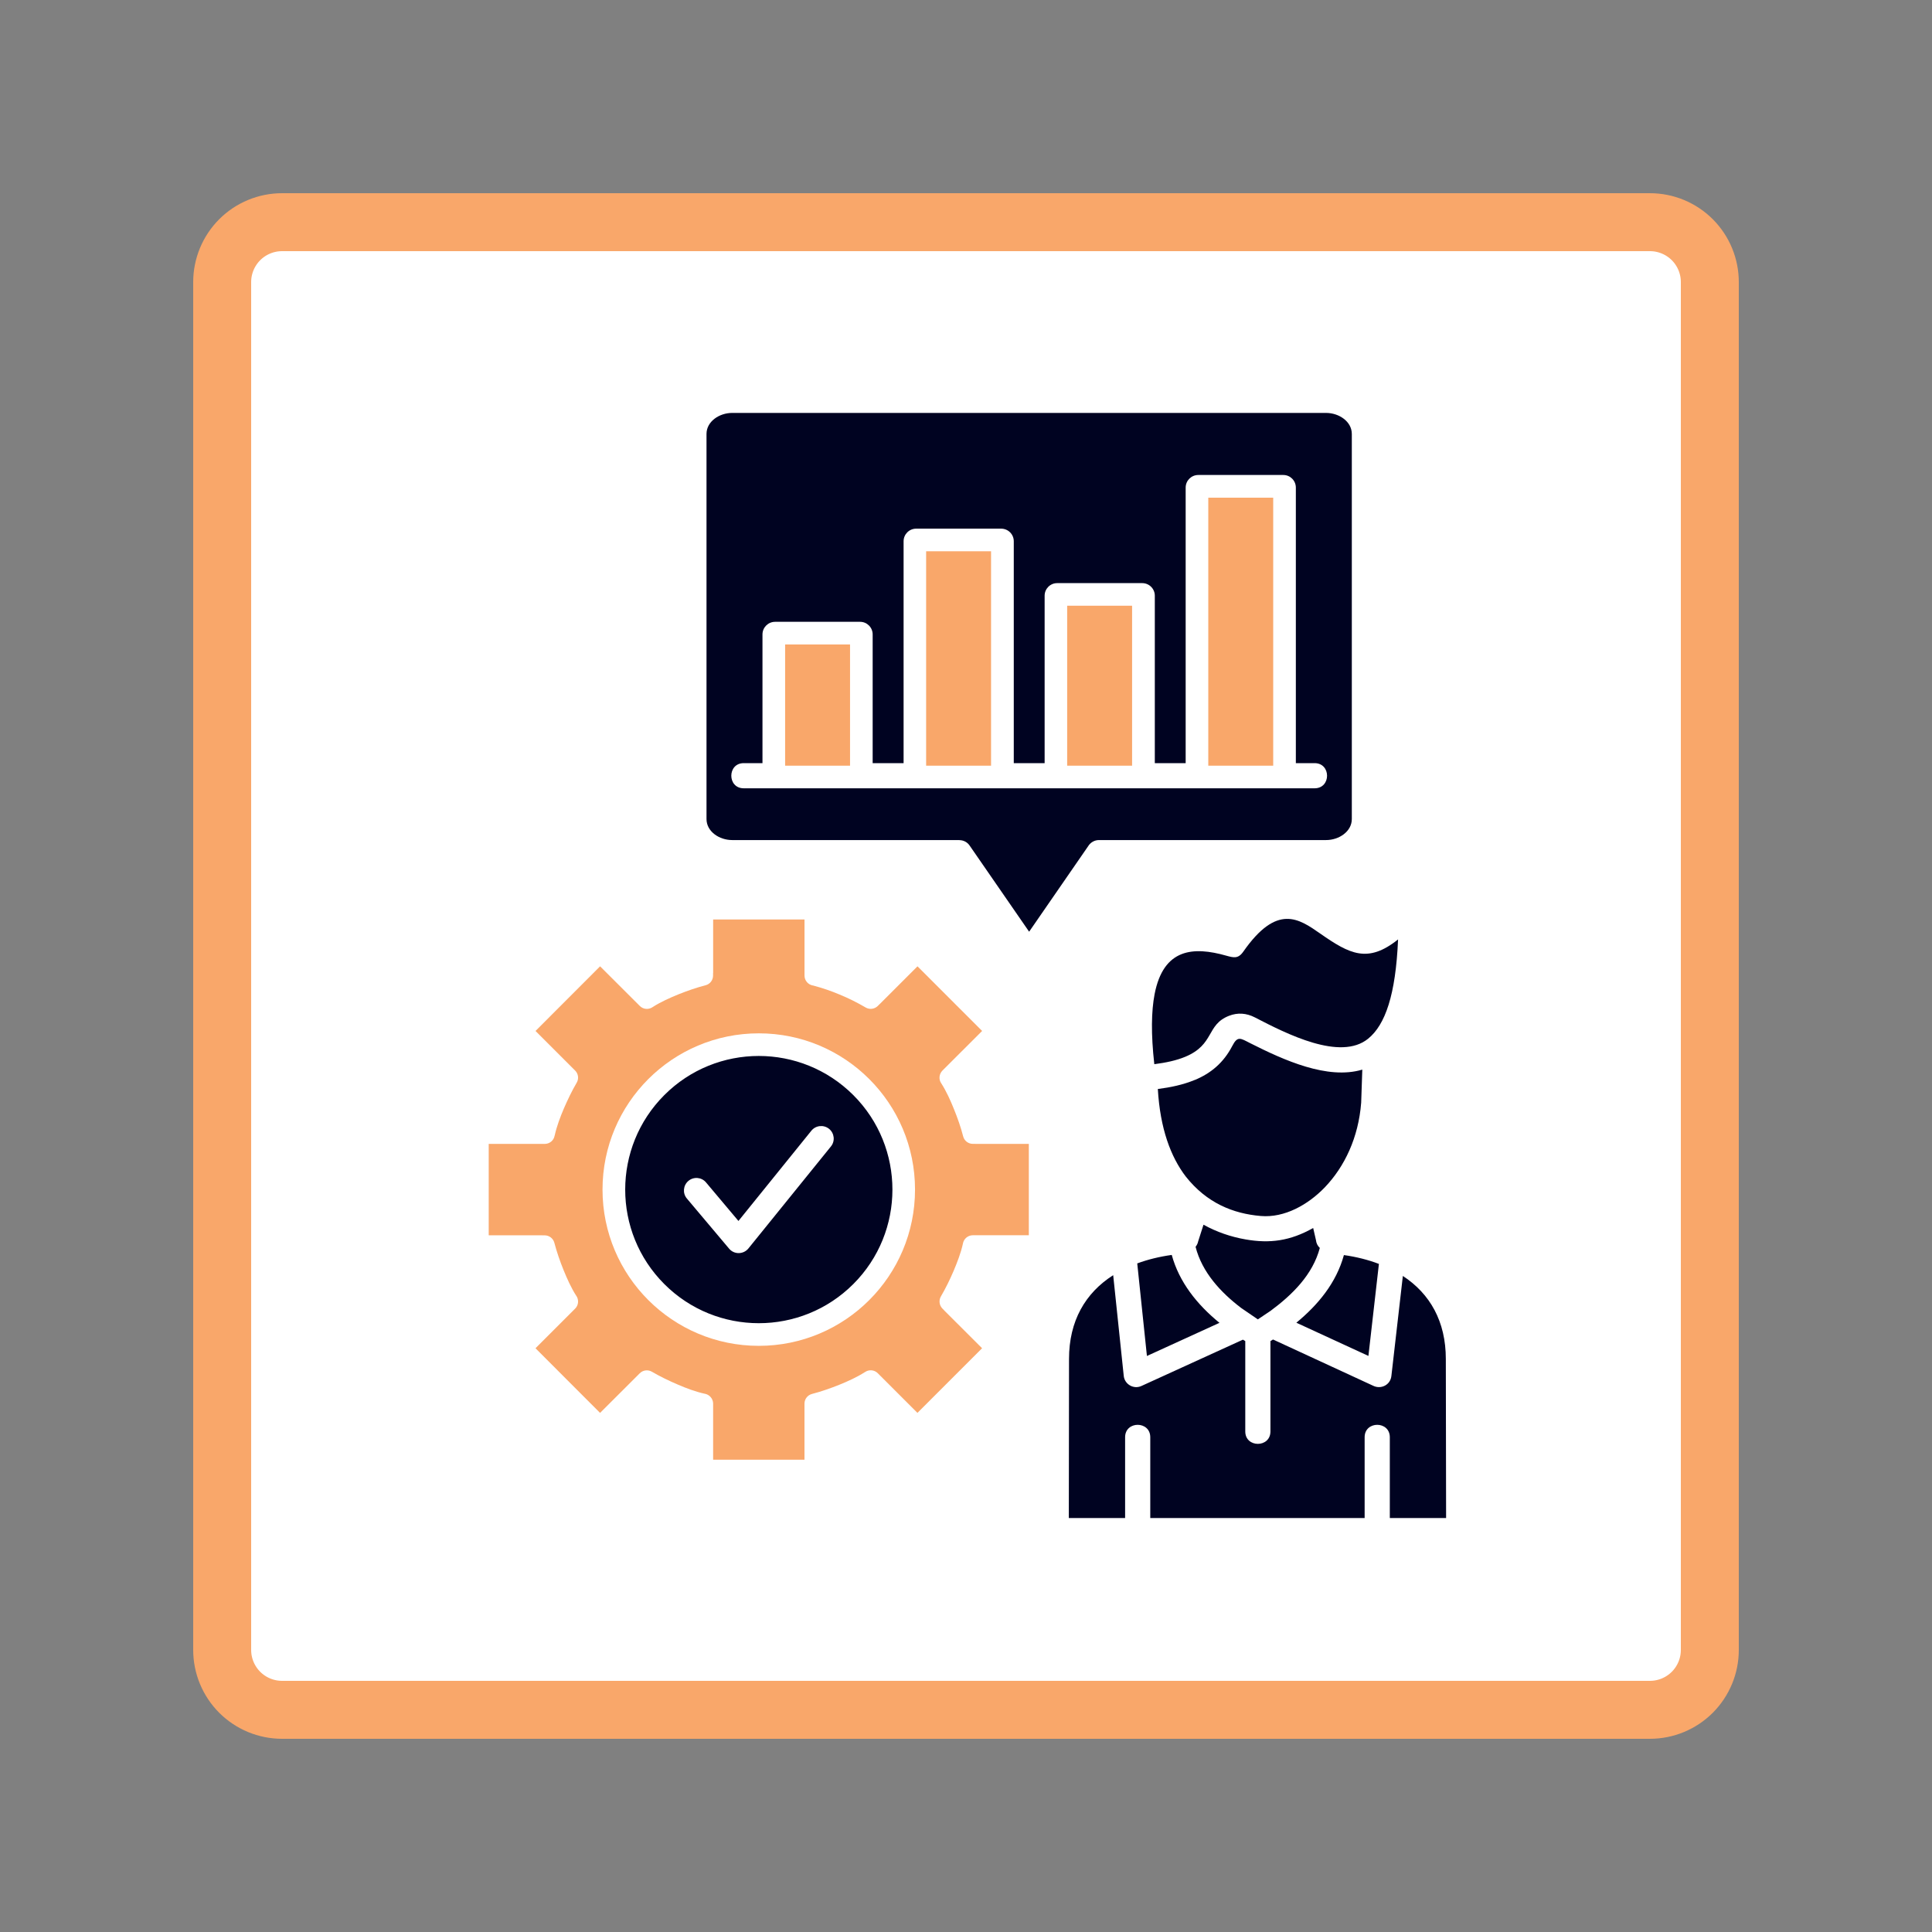 <svg xmlns="http://www.w3.org/2000/svg" xmlns:xlink="http://www.w3.org/1999/xlink" width="500" zoomAndPan="magnify" viewBox="0 0 375 375" height="500" preserveAspectRatio="xMidYMid meet" version="1.0"><rect x="0" y="0" width="375" height="375" fill="#808080" stroke="none"/><defs><clipPath id="e77b6d707e"><path d="M 47.199 47.785 L 328.391 47.785 L 328.391 327.215 L 47.199 327.215 Z M 47.199 47.785 " clip-rule="nonzero"/></clipPath><clipPath id="e80d3d48a4"><path d="M 37.5 37.5 L 337.5 37.5 L 337.5 337.5 L 37.5 337.5 Z M 37.5 37.5 " clip-rule="nonzero"/></clipPath><clipPath id="88016f9e04"><path d="M 54.75 37.5 L 320.25 37.5 C 324.824 37.5 329.211 39.316 332.449 42.551 C 335.684 45.789 337.5 50.176 337.5 54.75 L 337.5 320.25 C 337.5 324.824 335.684 329.211 332.449 332.449 C 329.211 335.684 324.824 337.5 320.25 337.5 L 54.75 337.5 C 50.176 337.5 45.789 335.684 42.551 332.449 C 39.316 329.211 37.5 324.824 37.5 320.25 L 37.5 54.75 C 37.5 50.176 39.316 45.789 42.551 42.551 C 45.789 39.316 50.176 37.5 54.75 37.5 Z M 54.75 37.5 " clip-rule="nonzero"/></clipPath><clipPath id="1bced1ffd8"><path d="M 121 80.145 L 280.797 80.145 L 280.797 294.645 L 121 294.645 Z M 121 80.145 " clip-rule="nonzero"/></clipPath><clipPath id="da51358919"><path d="M 94.797 96 L 248 96 L 248 284 L 94.797 284 Z M 94.797 96 " clip-rule="nonzero"/></clipPath></defs><g clip-path="url(#e77b6d707e)"><path fill="#ffffff" d="M 47.199 47.785 L 328.809 47.785 L 328.809 327.215 L 47.199 327.215 Z M 47.199 47.785 " fill-opacity="1" fill-rule="nonzero"/></g><g clip-path="url(#e80d3d48a4)"><g clip-path="url(#88016f9e04)"><path stroke-linecap="butt" transform="matrix(0.75, 0, 0, 0.75, 37.5, 37.5)" fill="none" stroke-linejoin="miter" d="M 23 0 L 377 0 C 383.099 0 388.948 2.422 393.266 6.734 C 397.578 11.052 400 16.901 400 23 L 400 377 C 400 383.099 397.578 388.948 393.266 393.266 C 388.948 397.578 383.099 400 377 400 L 23 400 C 16.901 400 11.052 397.578 6.734 393.266 C 2.422 388.948 -0 383.099 -0 377 L -0 23 C -0 16.901 2.422 11.052 6.734 6.734 C 11.052 2.422 16.901 0 23 0 Z M 23 0 " stroke="#f9a76a" stroke-width="30" stroke-opacity="1" stroke-miterlimit="4"/></g></g><g clip-path="url(#1bced1ffd8)"><path fill="#000321" d="M 271.363 182.344 C 265.496 187.035 261.969 185.195 256.27 181.215 C 252.09 178.297 247.883 175.348 241.34 184.688 C 240.332 186.141 239.457 185.895 237.992 185.488 C 231.676 183.703 225.832 184.023 224.105 192.973 C 223.48 196.254 223.387 200.648 224.051 206.559 C 226.305 206.266 228.328 205.84 230.055 205.121 C 235.793 202.727 234.094 198.906 238.559 197.164 C 240.219 196.516 241.922 196.625 243.582 197.484 C 249.723 200.664 260.168 206.004 265.559 201.605 C 268.871 198.918 270.906 193.121 271.363 182.344 Z M 242.672 202.484 C 240.766 201.52 240.223 201.004 239.176 203.035 C 237.484 206.285 235.035 208.32 231.93 209.617 L 231.93 209.605 C 229.605 210.57 227.184 211.059 224.734 211.375 C 225.18 219.051 227.238 224.531 230.133 228.332 C 234.227 233.52 239.359 235.57 244.711 236.023 C 249.336 236.422 253.898 233.824 257.121 230.488 C 260.996 226.449 263.68 220.793 264.203 214.031 L 264.422 207.613 C 257.684 209.625 249.219 205.793 242.672 202.484 Z M 251.621 256.738 L 265.609 263.184 L 267.645 245.324 C 265.555 244.523 263.27 243.953 260.852 243.609 C 259.371 249.004 255.844 253.262 251.621 256.738 Z M 246.629 254.426 C 250.863 251.289 254.789 247.426 256.176 242.227 C 255.73 241.812 255.484 241.27 255.43 240.719 L 254.887 238.352 C 250.418 240.883 246.434 241.395 241.746 240.566 C 238.895 240.07 236.145 239.125 233.598 237.715 L 232.57 240.926 C 232.488 241.328 232.309 241.703 232.059 242.008 C 233.32 246.957 236.945 250.859 240.91 253.875 L 244.148 256.09 Z M 220.738 245.227 L 222.617 263.195 L 236.699 256.762 C 232.312 253.18 228.871 248.836 227.434 243.582 C 225.051 243.914 222.797 244.465 220.738 245.227 Z M 165.625 212.555 C 155.484 202.43 139.066 202.43 128.945 212.555 C 118.82 222.684 118.82 239.117 128.945 249.238 C 139.07 259.363 155.492 259.363 165.625 249.238 C 175.75 239.113 175.75 222.684 165.625 212.555 Z M 133.316 232.625 C 132.457 231.602 132.598 230.07 133.621 229.211 C 134.645 228.352 136.176 228.48 137.035 229.504 L 143.332 236.988 L 157.48 219.477 C 158.324 218.426 159.863 218.262 160.914 219.102 C 161.961 219.945 162.129 221.48 161.289 222.516 L 145.266 242.324 C 144.312 243.5 142.5 243.539 141.52 242.363 Z M 246.59 260.305 L 246.59 277.844 C 246.59 281.055 241.707 281.055 241.707 277.844 L 241.707 260.305 L 241.25 260.027 L 221.547 269.02 C 220.027 269.715 218.285 268.688 218.117 267.055 L 216.07 247.512 C 210.648 250.969 207.496 256.406 207.496 263.766 L 207.457 294.859 L 218.383 294.859 L 218.383 278.965 C 218.383 275.754 223.266 275.754 223.266 278.965 L 223.266 294.859 L 264.875 294.859 L 264.875 278.965 C 264.875 275.754 269.762 275.754 269.762 278.965 L 269.762 294.859 L 280.688 294.859 L 280.633 263.766 C 280.633 256.52 277.59 251.121 272.293 247.66 L 270.066 267.082 C 269.875 268.824 268.047 269.715 266.539 268.977 L 247.094 259.996 Z M 257.391 80.148 L 142.113 80.148 C 139.613 80.148 137.133 81.809 137.133 84.227 L 137.133 158.977 C 137.133 161.398 139.605 163.055 142.113 163.055 L 186.199 163.055 L 186.199 163.07 C 186.977 163.07 187.738 163.43 188.203 164.121 L 199.754 180.844 L 211.195 164.27 C 211.621 163.555 212.41 163.055 213.312 163.055 L 257.395 163.055 C 259.898 163.055 262.387 161.398 262.387 158.977 L 262.387 84.23 C 262.387 81.812 259.898 80.148 257.391 80.148 Z M 144.355 153.008 C 141.145 153.008 141.145 148.125 144.355 148.125 L 147.996 148.125 L 147.996 123.145 C 147.996 121.789 149.09 120.695 150.445 120.695 L 166.949 120.695 C 168.289 120.695 169.383 121.789 169.383 123.145 L 169.383 148.125 L 175.387 148.125 L 175.387 105.051 C 175.387 103.707 176.48 102.613 177.82 102.613 L 194.324 102.613 C 195.68 102.613 196.773 103.707 196.773 105.051 L 196.773 148.125 L 202.762 148.125 L 202.762 115.621 C 202.762 114.277 203.855 113.184 205.195 113.184 L 221.699 113.184 C 223.055 113.184 224.148 114.277 224.148 115.621 L 224.148 148.125 L 230.137 148.125 L 230.137 94.645 C 230.137 93.289 231.23 92.195 232.586 92.195 L 249.09 92.195 C 250.434 92.195 251.523 93.289 251.523 94.645 L 251.523 148.125 L 255.164 148.125 C 258.387 148.125 258.387 153.008 255.164 153.008 C 218.219 153.008 181.285 153.008 144.355 153.008 Z M 144.355 153.008 " fill-opacity="1" fill-rule="nonzero"/></g><g clip-path="url(#da51358919)"><path fill="#f9a76a" d="M 234.527 96.598 L 247.129 96.598 L 247.129 148.621 L 234.527 148.621 Z M 207.137 117.566 L 219.738 117.566 L 219.738 148.621 L 207.137 148.621 Z M 179.762 107 L 192.363 107 L 192.363 148.621 L 179.762 148.621 Z M 152.391 148.621 L 152.391 125.09 L 164.992 125.09 L 164.992 148.621 Z M 189.309 222.027 L 199.695 222.027 L 199.695 239.762 L 188.824 239.762 C 187.883 239.762 187.066 240.441 186.902 241.383 L 186.902 241.395 C 186.516 243.168 185.809 244.992 185.102 246.668 C 184.383 248.355 183.555 250.051 182.629 251.633 C 182.184 252.395 182.309 253.375 182.93 254 L 183.277 254.348 L 183.262 254.348 L 190.621 261.691 L 178.074 274.238 L 170.383 266.547 C 169.707 265.867 168.656 265.785 167.879 266.328 L 167.852 266.34 C 166.344 267.309 164.559 268.113 162.883 268.793 C 161.18 269.469 159.387 270.105 157.613 270.562 C 156.754 270.781 156.148 271.559 156.148 272.445 L 156.148 283.332 L 138.418 283.332 L 138.418 272.445 C 138.418 271.504 137.723 270.688 136.797 270.523 L 136.781 270.523 C 135.012 270.137 133.172 269.445 131.512 268.723 C 129.824 268.004 128.121 267.176 126.527 266.25 C 125.77 265.805 124.801 265.93 124.176 266.551 L 123.832 266.898 L 116.473 274.242 L 103.941 261.695 L 111.633 254.004 C 112.309 253.34 112.391 252.277 111.852 251.5 L 111.836 251.488 C 110.855 249.965 110.066 248.184 109.387 246.52 C 108.695 244.809 108.074 243.02 107.602 241.234 C 107.379 240.375 106.605 239.781 105.723 239.781 L 105.238 239.781 L 105.238 239.766 L 94.859 239.766 L 94.859 222.031 L 105.73 222.031 C 106.688 222.031 107.504 221.355 107.652 220.414 L 107.668 220.398 C 108.055 218.625 108.746 216.801 109.453 215.141 C 110.188 213.453 111 211.742 111.93 210.164 C 112.387 209.402 112.262 208.422 111.637 207.797 L 111.289 207.453 L 103.945 200.109 L 116.477 187.562 L 124.184 195.254 C 124.844 195.93 125.91 196.016 126.684 195.473 L 126.699 195.457 C 128.207 194.492 130.004 193.688 131.668 193.008 C 133.371 192.328 135.168 191.695 136.953 191.238 C 137.812 191.016 138.406 190.242 138.406 189.359 L 138.406 188.859 L 138.422 188.859 L 138.422 178.473 L 156.156 178.473 L 156.156 189.359 C 156.156 190.301 156.832 191.113 157.762 191.281 L 157.805 191.281 C 159.559 191.75 161.289 192.328 162.961 193.039 C 164.703 193.754 166.391 194.598 168.027 195.555 C 168.789 196 169.754 195.871 170.379 195.254 L 170.727 194.906 L 170.738 194.906 L 178.086 187.562 L 190.629 200.109 L 182.926 207.797 C 182.262 208.477 182.164 209.527 182.715 210.301 L 182.73 210.316 C 183.695 211.84 184.5 213.621 185.164 215.285 C 185.859 217 186.492 218.781 186.949 220.57 C 187.172 221.43 187.945 222.023 188.828 222.023 L 189.312 222.023 L 189.312 222.027 Z M 177.605 230.895 C 177.605 214.141 164.035 200.57 147.281 200.57 C 130.531 200.57 116.949 214.141 116.949 230.895 C 116.949 247.648 130.535 261.227 147.281 261.227 C 164.031 261.227 177.605 247.648 177.605 230.895 Z M 177.605 230.895 " fill-opacity="1" fill-rule="evenodd"/></g></svg>
